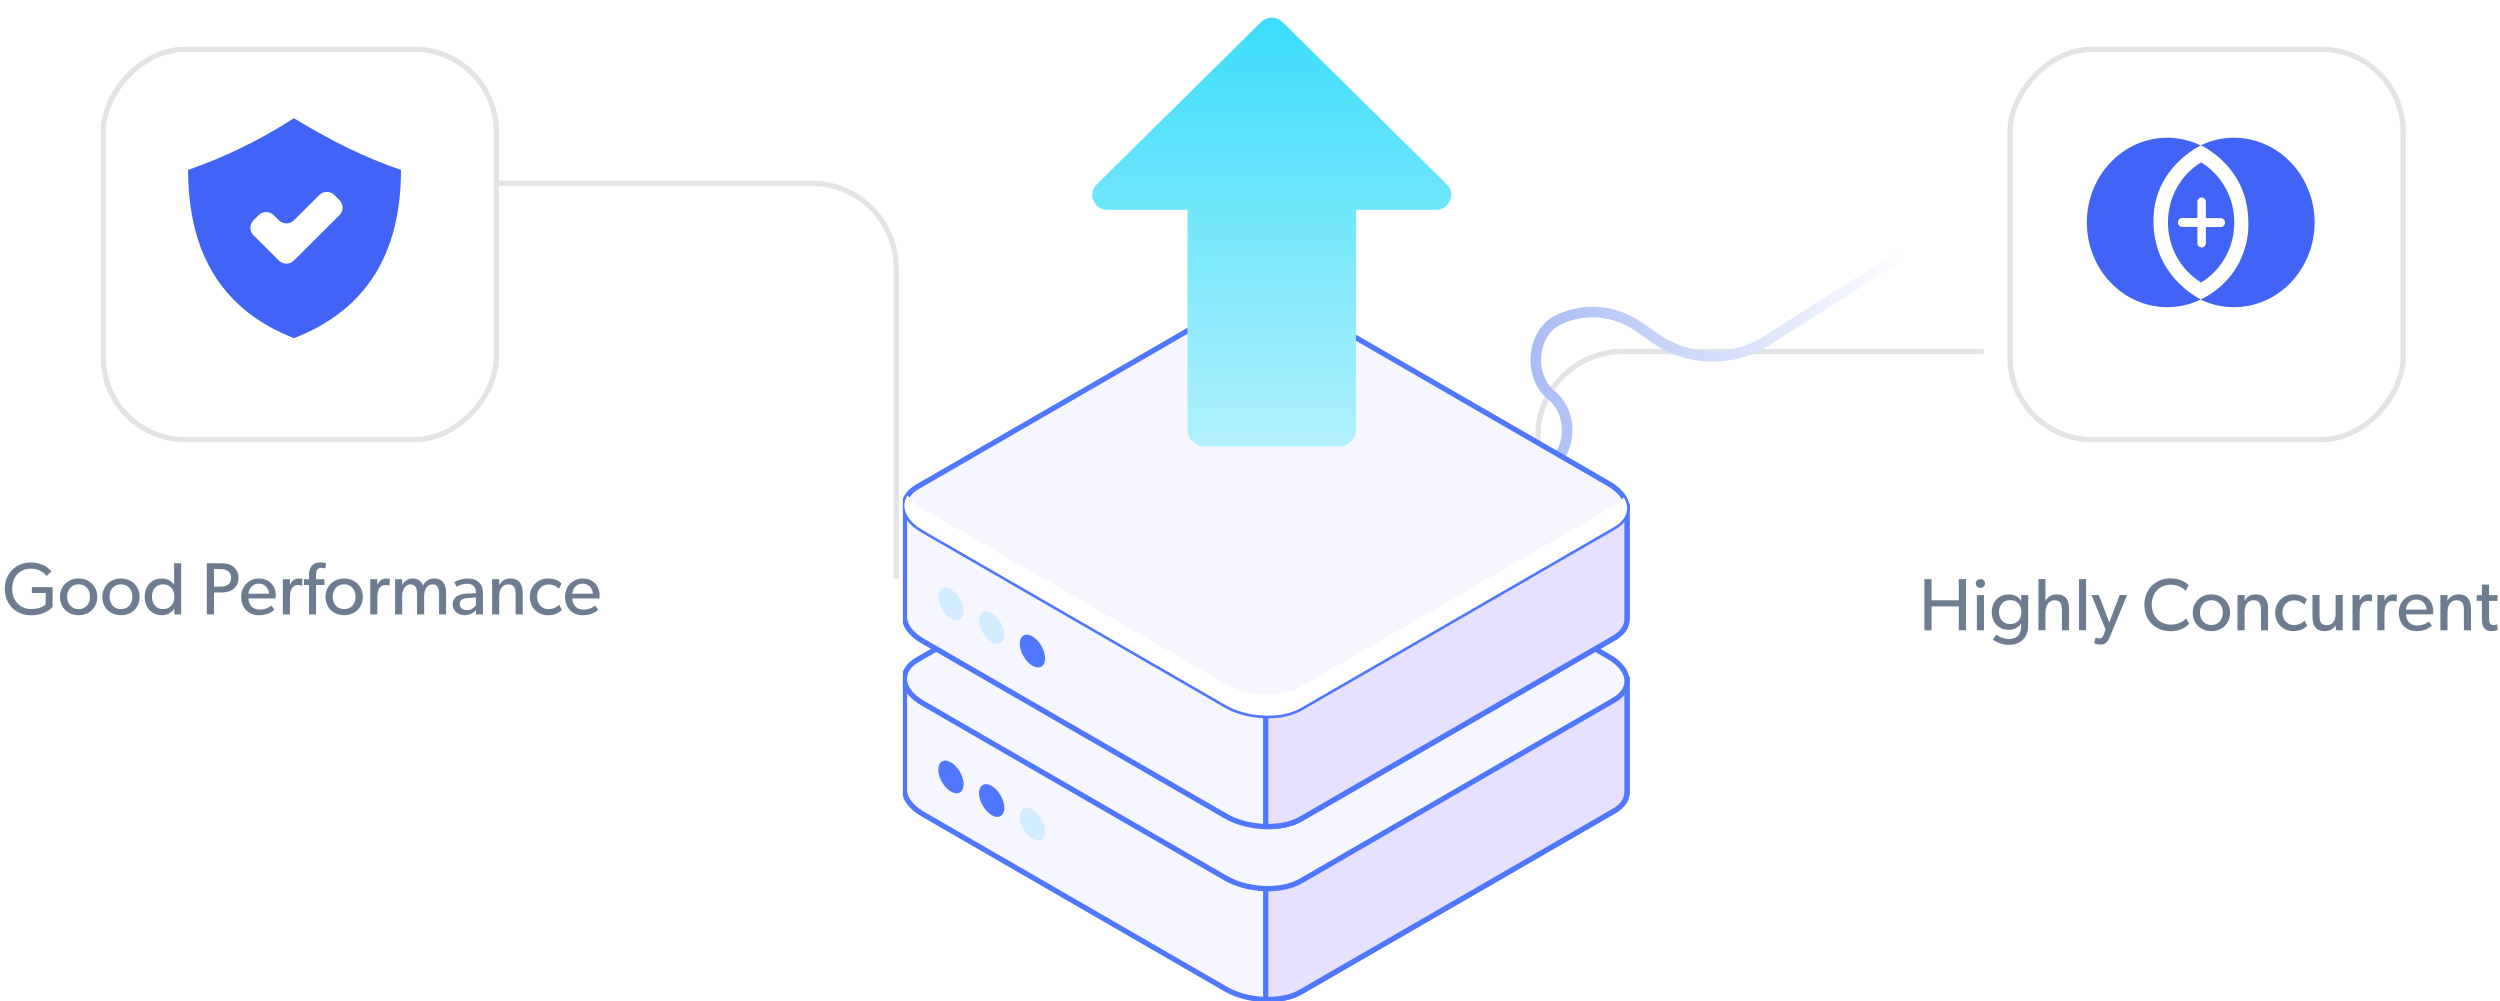 <svg width="472" height="189" viewBox="0 0 472 189" fill="none" xmlns="http://www.w3.org/2000/svg">
<path d="M93.999 34.598H153.207C162.044 34.598 169.207 41.762 169.207 50.598V109.305" stroke="#E3E4E5"/>
<g filter="url(#filter0_d_691_229)">
<rect x="-0.5" y="0.5" width="74.207" height="73.707" rx="15.5" transform="matrix(-1 0 0 1 93.207 4.798)" fill="white" stroke="#E3E4E5"/>
</g>
<path d="M371.176 109.34V119H369.818V114.492H364.68V119H363.322V109.34H364.68V113.33H369.818V109.34H371.176ZM374.772 110.166C374.772 110.642 374.408 110.992 373.904 110.992C373.386 110.992 373.022 110.642 373.022 110.166C373.022 109.69 373.386 109.34 373.904 109.34C374.408 109.34 374.772 109.69 374.772 110.166ZM374.576 112.35V119H373.232V112.35H374.576ZM382.925 112.35V117.6C382.925 119.07 382.687 119.882 382.197 120.47C381.707 121.072 380.881 121.744 379.229 121.744C377.591 121.744 376.457 120.89 376.261 120.75L376.891 119.812C377.241 120.12 378.277 120.652 379.271 120.652C380.265 120.652 380.825 120.26 381.091 119.924C381.357 119.602 381.595 118.972 381.595 118.062V117.726H381.567C381.119 118.398 380.363 118.916 379.243 118.916C377.535 118.916 376.037 117.684 376.037 115.57C376.037 113.456 377.535 112.224 379.243 112.224C380.405 112.224 381.175 112.784 381.567 113.4H381.609L381.595 112.35H382.925ZM381.637 115.57C381.637 114.31 380.895 113.302 379.523 113.302C378.165 113.302 377.409 114.31 377.409 115.57C377.409 116.83 378.165 117.824 379.523 117.824C380.895 117.824 381.637 116.83 381.637 115.57ZM390.635 115.038V119H389.291V115.234C389.291 114.282 389.137 113.33 387.919 113.33C386.701 113.33 386.183 114.38 386.183 115.71V119H384.853V109.34H386.183V113.4H386.211C386.561 112.742 387.289 112.224 388.255 112.224C390.173 112.224 390.635 113.456 390.635 115.038ZM393.853 109.34V119H392.523V109.34H393.853ZM400.2 112.336L401.586 112.35L398.38 120.162C397.918 121.31 397.372 121.702 396.63 121.702C395.888 121.702 395.37 121.464 395.37 121.464L395.636 120.372C395.636 120.372 396 120.526 396.336 120.526C396.616 120.526 396.91 120.554 397.204 119.742L397.526 118.86L394.866 112.336L396.266 112.35L398.24 117.516L400.2 112.336ZM412.74 116.746L413.328 117.74C412.726 118.412 411.634 119.168 409.8 119.168C406.986 119.168 404.858 117.194 404.858 114.184C404.858 111.174 407.028 109.2 409.8 109.2C411.606 109.2 412.698 109.956 413.23 110.474L412.656 111.566C412.278 111.09 411.2 110.39 409.856 110.39C407.77 110.39 406.258 111.888 406.258 114.156C406.258 116.424 407.784 117.922 409.856 117.922C411.13 117.922 412.11 117.432 412.74 116.746ZM421.032 115.696C421.032 117.768 419.492 119.154 417.518 119.154C415.53 119.154 413.99 117.768 413.99 115.696C413.99 113.638 415.53 112.224 417.518 112.224C419.492 112.224 421.032 113.638 421.032 115.696ZM419.674 115.654C419.674 114.352 418.848 113.316 417.518 113.316C416.174 113.316 415.348 114.352 415.348 115.654C415.348 116.97 416.174 118.006 417.518 118.006C418.848 118.006 419.674 116.97 419.674 115.654ZM428.218 115.066V119H426.874V115.29C426.874 114.17 426.678 113.33 425.488 113.33C424.242 113.33 423.78 114.38 423.78 115.654V119H422.436V112.35H423.78L423.766 113.4H423.808C424.158 112.742 424.872 112.224 425.838 112.224C427.728 112.224 428.218 113.47 428.218 115.066ZM435.106 117.166L435.582 118.146C435.386 118.342 434.7 119.154 432.922 119.154C431.13 119.154 429.562 117.81 429.562 115.682C429.562 113.54 431.2 112.224 432.964 112.224C434.742 112.224 435.47 113.092 435.54 113.176L435.064 114.156C434.84 113.932 434.252 113.344 433.076 113.344C431.9 113.344 430.92 114.24 430.92 115.64C430.92 117.04 431.802 118.006 433.09 118.006C434.392 118.006 435.106 117.166 435.106 117.166ZM442.31 112.336V119H441.008L440.994 118.048C440.63 118.692 439.874 119.154 438.936 119.154C437.984 119.154 437.438 118.832 437.088 118.384C436.752 117.936 436.598 117.278 436.598 116.326V112.336H437.928V116.27C437.928 117.18 438.124 118.034 439.314 118.034C440.49 118.034 440.966 117.026 440.966 115.906V112.336H442.31ZM447.87 112.336L447.786 113.582H447.73C447.604 113.526 447.366 113.442 447.002 113.442C446.414 113.442 446.05 113.82 445.91 114.002C445.784 114.184 445.504 114.702 445.504 115.682V119H444.16V112.35H445.504L445.49 113.372H445.532C445.854 112.616 446.456 112.224 447.17 112.224C447.618 112.224 447.87 112.336 447.87 112.336ZM452.56 112.336L452.476 113.582H452.42C452.294 113.526 452.056 113.442 451.692 113.442C451.104 113.442 450.74 113.82 450.6 114.002C450.474 114.184 450.194 114.702 450.194 115.682V119H448.85V112.35H450.194L450.18 113.372H450.222C450.544 112.616 451.146 112.224 451.86 112.224C452.308 112.224 452.56 112.336 452.56 112.336ZM459.41 115.402C459.41 115.654 459.368 115.99 459.368 115.99H454.244C454.314 117.306 455.154 118.104 456.386 118.104C457.632 118.104 458.43 117.432 458.584 117.334L459.144 118.104C459.06 118.174 458.206 119.154 456.218 119.154C454.244 119.154 452.886 117.782 452.886 115.668C452.886 113.568 454.412 112.224 456.26 112.224C458.108 112.224 459.41 113.54 459.41 115.402ZM454.258 115.094H458.136C458.122 114.352 457.562 113.19 456.218 113.19C454.888 113.19 454.3 114.296 454.258 115.094ZM466.526 115.066V119H465.182V115.29C465.182 114.17 464.986 113.33 463.796 113.33C462.55 113.33 462.088 114.38 462.088 115.654V119H460.744V112.35H462.088L462.074 113.4H462.116C462.466 112.742 463.18 112.224 464.146 112.224C466.036 112.224 466.526 113.47 466.526 115.066ZM471.469 117.852L471.553 118.93C471.553 118.93 471.035 119.154 470.335 119.154C469.635 119.154 469.201 118.888 468.921 118.468C468.641 118.048 468.585 117.53 468.585 116.48V113.442H467.605V112.364H468.585V110.376H469.929V112.364H471.525V113.442H469.929V116.452C469.929 117.012 469.943 117.39 470.097 117.67C470.223 117.88 470.405 118.006 470.783 118.006C471.175 118.006 471.469 117.852 471.469 117.852Z" fill="#6D7C90"/>
<path d="M9.933 110.848V114.6C9.751 114.782 8.575 116.168 5.831 116.168C3.073 116.168 0.903 114.18 0.903 111.17C0.903 108.16 3.073 106.2 5.817 106.2C8.295 106.2 9.359 107.502 9.723 107.88L8.799 108.734C8.225 108.062 7.329 107.362 5.817 107.362C3.829 107.362 2.303 108.79 2.303 111.17C2.303 113.55 3.885 114.978 5.901 114.978C7.903 114.978 8.617 114.096 8.617 114.096V111.954H6.013V110.848H9.933ZM18.362 112.696C18.362 114.768 16.822 116.154 14.848 116.154C12.86 116.154 11.32 114.768 11.32 112.696C11.32 110.638 12.86 109.224 14.848 109.224C16.822 109.224 18.362 110.638 18.362 112.696ZM17.004 112.654C17.004 111.352 16.178 110.316 14.848 110.316C13.504 110.316 12.678 111.352 12.678 112.654C12.678 113.97 13.504 115.006 14.848 115.006C16.178 115.006 17.004 113.97 17.004 112.654ZM26.36 112.696C26.36 114.768 24.82 116.154 22.846 116.154C20.858 116.154 19.318 114.768 19.318 112.696C19.318 110.638 20.858 109.224 22.846 109.224C24.82 109.224 26.36 110.638 26.36 112.696ZM25.002 112.654C25.002 111.352 24.176 110.316 22.846 110.316C21.502 110.316 20.676 111.352 20.676 112.654C20.676 113.97 21.502 115.006 22.846 115.006C24.176 115.006 25.002 113.97 25.002 112.654ZM34.204 106.34V116H32.916V114.936H32.888C32.342 115.748 31.516 116.154 30.55 116.154C28.576 116.154 27.316 114.642 27.316 112.668C27.316 110.708 28.576 109.224 30.522 109.224C31.6 109.224 32.384 109.7 32.846 110.386H32.874V106.34H34.204ZM32.916 112.654C32.916 111.324 32.132 110.316 30.802 110.316C29.472 110.316 28.688 111.324 28.688 112.654C28.688 113.984 29.472 115.006 30.802 115.006C32.132 115.006 32.916 113.984 32.916 112.654ZM45.038 109.098C45.038 110.022 44.702 110.666 44.1 111.17C43.512 111.674 42.7 111.856 41.762 111.856H40.404V116H39.046V106.34H41.762C42.7 106.34 43.512 106.522 44.1 107.026C44.702 107.544 45.038 108.174 45.038 109.098ZM43.638 109.098C43.638 108.51 43.386 108.062 43.05 107.824C42.7 107.572 42.266 107.446 41.65 107.446H40.404V110.75H41.65C42.266 110.75 42.7 110.624 43.05 110.386C43.386 110.134 43.638 109.7 43.638 109.098ZM52.065 112.402C52.065 112.654 52.023 112.99 52.023 112.99H46.898C46.968 114.306 47.809 115.104 49.041 115.104C50.286 115.104 51.084 114.432 51.239 114.334L51.798 115.104C51.715 115.174 50.861 116.154 48.873 116.154C46.898 116.154 45.541 114.782 45.541 112.668C45.541 110.568 47.066 109.224 48.914 109.224C50.763 109.224 52.065 110.54 52.065 112.402ZM46.913 112.094H50.791C50.776 111.352 50.217 110.19 48.873 110.19C47.542 110.19 46.955 111.296 46.913 112.094ZM57.109 109.336L57.025 110.582H56.969C56.843 110.526 56.605 110.442 56.241 110.442C55.653 110.442 55.289 110.82 55.149 111.002C55.023 111.184 54.743 111.702 54.743 112.682V116H53.399V109.35H54.743L54.729 110.372H54.771C55.093 109.616 55.695 109.224 56.409 109.224C56.857 109.224 57.109 109.336 57.109 109.336ZM61.532 106.34L61.448 107.334C61.448 107.334 61.07 107.208 60.692 107.208C59.81 107.208 59.67 107.866 59.67 108.622V109.364H61.252V110.442H59.67V116H58.34V110.442H57.388V109.364H58.34V108.692C58.34 107.824 58.508 107.264 58.788 106.914C59.082 106.55 59.614 106.186 60.384 106.186C61.154 106.186 61.532 106.34 61.532 106.34ZM68.496 112.696C68.496 114.768 66.957 116.154 64.983 116.154C62.995 116.154 61.455 114.768 61.455 112.696C61.455 110.638 62.995 109.224 64.983 109.224C66.957 109.224 68.496 110.638 68.496 112.696ZM67.138 112.654C67.138 111.352 66.312 110.316 64.983 110.316C63.639 110.316 62.812 111.352 62.812 112.654C62.812 113.97 63.639 115.006 64.983 115.006C66.312 115.006 67.138 113.97 67.138 112.654ZM73.611 109.336L73.527 110.582H73.471C73.345 110.526 73.107 110.442 72.743 110.442C72.155 110.442 71.791 110.82 71.651 111.002C71.525 111.184 71.245 111.702 71.245 112.682V116H69.901V109.35H71.245L71.231 110.372H71.273C71.595 109.616 72.197 109.224 72.911 109.224C73.359 109.224 73.611 109.336 73.611 109.336ZM84.222 111.968V116H82.892V112.122C82.892 111.352 82.752 110.33 81.674 110.33C80.61 110.33 80.078 111.352 80.078 112.542V116H78.734V112.122C78.734 111.142 78.496 110.33 77.53 110.33C76.466 110.33 75.934 111.352 75.934 112.542V116H74.59V109.35H75.934L75.92 110.4H75.962C76.27 109.784 76.998 109.224 77.88 109.224C78.86 109.224 79.546 109.672 79.854 110.54C80.302 109.7 81.03 109.224 81.968 109.224C83.746 109.224 84.222 110.526 84.222 111.968ZM91.186 112.136V116H89.884L89.87 115.16C89.604 115.44 88.974 116.154 87.756 116.154C86.524 116.154 85.46 115.384 85.46 114.096C85.46 112.794 86.524 112.136 88.064 112.066L89.842 111.996V111.73C89.842 110.722 89.156 110.218 88.19 110.218C87.224 110.218 86.412 110.652 86.188 110.792L85.782 109.896C86.272 109.616 87.168 109.224 88.274 109.224C89.38 109.224 90.024 109.532 90.472 109.98C90.92 110.442 91.186 111.002 91.186 112.136ZM89.856 114.236V112.808L88.302 112.906C87.224 112.962 86.79 113.424 86.79 114.054C86.79 114.684 87.28 115.202 88.162 115.202C89.03 115.202 89.604 114.614 89.856 114.236ZM98.692 112.066V116H97.348V112.29C97.348 111.17 97.152 110.33 95.962 110.33C94.716 110.33 94.254 111.38 94.254 112.654V116H92.91V109.35H94.254L94.24 110.4H94.282C94.632 109.742 95.346 109.224 96.312 109.224C98.202 109.224 98.692 110.47 98.692 112.066ZM105.581 114.166L106.057 115.146C105.861 115.342 105.175 116.154 103.397 116.154C101.605 116.154 100.037 114.81 100.037 112.682C100.037 110.54 101.675 109.224 103.439 109.224C105.217 109.224 105.945 110.092 106.015 110.176L105.539 111.156C105.315 110.932 104.727 110.344 103.551 110.344C102.375 110.344 101.395 111.24 101.395 112.64C101.395 114.04 102.277 115.006 103.565 115.006C104.867 115.006 105.581 114.166 105.581 114.166ZM113.205 112.402C113.205 112.654 113.163 112.99 113.163 112.99H108.039C108.109 114.306 108.949 115.104 110.181 115.104C111.427 115.104 112.225 114.432 112.379 114.334L112.939 115.104C112.855 115.174 112.001 116.154 110.013 116.154C108.039 116.154 106.681 114.782 106.681 112.668C106.681 110.568 108.207 109.224 110.055 109.224C111.903 109.224 113.205 110.54 113.205 112.402ZM108.053 112.094H111.931C111.917 111.352 111.357 110.19 110.013 110.19C108.683 110.19 108.095 111.296 108.053 112.094Z" fill="#6D7C90"/>
<g clip-path="url(#clip0_691_229)">
<path d="M376.37 66.37H306.346C297.509 66.37 290.346 73.533 290.346 82.37V135.196" stroke="#E3E4E5"/>
<path d="M252.632 111.926L292.197 88.294C296.755 85.57 297.177 78.098 292.967 74.686C288.37 70.961 289.185 62.695 294.373 60.307C299.37 58.014 304.985 58.571 309.586 61.818L312.19 63.657C318.787 68.314 326.981 68.527 333.746 64.22L374.239 38.475" stroke="url(#paint0_linear_691_229)" stroke-width="2" stroke-miterlimit="10"/>
<path d="M170.759 148.803V128.367L216.56 128.342L232.378 119.198C236.011 117.1 242.357 117.361 246.553 119.784L261.341 128.319L307.176 128.294V149.31C307.28 150.716 306.487 152.1 304.741 153.11L245.546 187.301C241.913 189.399 235.566 189.138 231.371 186.713L174.212 153.695C171.791 152.297 170.624 150.488 170.759 148.803Z" fill="#F6F6FF" stroke="#5077FF" stroke-miterlimit="10"/>
<path d="M238.966 117.792C241.626 117.856 244.385 118.526 246.558 119.784L261.341 128.319L307.176 128.294V149.31C307.28 150.716 306.487 152.1 304.741 153.11L245.546 187.301C243.8 188.311 241.426 188.767 238.966 188.707V117.792Z" fill="#E6E1FF" stroke="#5077FF" stroke-miterlimit="10"/>
<path d="M245.546 166.361L304.741 132.165C308.374 130.066 307.918 126.403 303.723 123.978L246.564 90.961C242.368 88.539 236.022 88.274 232.392 90.373L173.194 124.569C169.561 126.668 170.016 130.334 174.212 132.756L231.371 165.773C235.566 168.195 241.913 168.46 245.546 166.361Z" fill="#F6F6FF" stroke="#5077FF" stroke-miterlimit="10"/>
<path d="M192.532 154.202C192.532 155.727 193.603 157.578 194.925 158.343C196.247 159.108 197.315 158.489 197.315 156.962C197.315 155.434 196.244 153.586 194.925 152.821C193.606 152.055 192.532 152.669 192.532 154.202Z" fill="#D4ECFF"/>
<path d="M184.838 149.751C184.838 151.276 185.91 153.127 187.231 153.895C188.553 154.663 189.622 154.039 189.622 152.514C189.622 150.989 188.55 149.138 187.231 148.37C185.913 147.602 184.838 148.226 184.838 149.751Z" fill="#5077FF"/>
<path d="M177.148 145.309C177.148 146.834 178.216 148.685 179.538 149.45C180.859 150.215 181.928 149.597 181.928 148.072C181.928 146.547 180.859 144.696 179.538 143.928C178.216 143.16 177.148 143.793 177.148 145.309Z" fill="#5077FF"/>
<path d="M170.759 116.146V95.71L216.56 95.684L232.378 86.541C236.033 84.431 242.369 84.713 246.564 87.129L261.341 95.659L307.176 95.634V116.652C307.28 118.059 306.487 119.443 304.741 120.45L245.546 154.644C241.913 156.742 235.566 156.481 231.371 154.056L174.212 121.038C171.791 119.643 170.624 117.831 170.759 116.146Z" fill="#F6F6FF" stroke="#5077FF" stroke-miterlimit="10"/>
<path d="M238.966 85.135C241.626 85.199 244.385 85.869 246.558 87.129L261.341 95.659L307.176 95.634V116.652C307.28 118.059 306.487 119.443 304.741 120.45L245.546 154.644C243.8 155.654 241.426 156.109 238.966 156.05V85.135Z" fill="#E6E1FF" stroke="#5077FF" stroke-miterlimit="10"/>
<path d="M245.546 133.704L304.741 99.511C308.374 97.412 307.918 93.746 303.723 91.321L246.564 58.304C242.368 55.882 236.022 55.617 232.392 57.716L173.194 91.912C169.561 94.011 170.016 97.676 174.212 100.099L231.371 133.116C235.566 135.538 241.913 135.803 245.546 133.704Z" fill="#F6F6FF" stroke="#5077FF" stroke-miterlimit="10"/>
<path d="M174.212 96.076L231.371 129.093C235.566 131.518 241.913 131.78 245.546 129.681L304.741 95.487C305.458 95.094 306.079 94.545 306.555 93.878C307.803 95.887 307.238 98.067 304.741 99.505L245.546 133.704C241.913 135.803 235.566 135.538 231.371 133.116L174.212 100.099C170.95 98.216 169.96 95.597 171.38 93.521C172.1 94.593 173.073 95.468 174.212 96.076Z" fill="white"/>
<path d="M192.532 121.539C192.532 123.064 193.603 124.915 194.925 125.683C196.247 126.451 197.315 125.827 197.315 124.302C197.315 122.777 196.244 120.926 194.925 120.158C193.606 119.39 192.532 120.014 192.532 121.539Z" fill="#5077FF"/>
<path d="M184.838 117.094C184.838 118.622 185.91 120.47 187.231 121.238C188.553 122.006 189.622 121.381 189.622 119.857C189.622 118.332 188.55 116.481 187.231 115.713C185.913 114.945 184.838 115.569 184.838 117.094Z" fill="#D4ECFF"/>
<path d="M177.148 112.652C177.148 114.177 178.216 116.028 179.538 116.796C180.859 117.564 181.928 116.939 181.928 115.415C181.928 113.89 180.859 112.039 179.538 111.271C178.216 110.502 177.148 111.127 177.148 112.652Z" fill="#D4ECFF"/>
</g>
<g clip-path="url(#clip1_691_229)">
<path fill-rule="evenodd" clip-rule="evenodd" d="M55.493 22.315C62.536 26.62 68.947 29.767 75.706 32.087C75.706 48.074 68.947 58.658 55.493 63.841C42.174 58.658 35.514 48.074 35.514 32.087C42.174 29.74 48.834 26.62 55.493 22.315Z" fill="#4164F6"/>
<g clip-path="url(#clip2_691_229)">
<path fill-rule="evenodd" clip-rule="evenodd" d="M63.112 36.811C62.332 36.033 61.07 36.033 60.289 36.81L55.481 41.597C54.7 42.374 53.438 42.374 52.657 41.596L51.669 40.61C50.889 39.833 49.627 39.832 48.846 40.609L47.865 41.586C47.08 42.368 47.08 43.638 47.864 44.42L52.657 49.196C53.438 49.973 54.7 49.973 55.48 49.196L64.09 40.62C64.874 39.838 64.874 38.568 64.091 37.786L63.112 36.811Z" fill="white"/>
</g>
</g>
<g filter="url(#filter1_d_691_229)">
<rect x="-0.5" y="0.5" width="74.207" height="73.707" rx="15.5" transform="matrix(-1 0 0 1 453.208 4.798)" fill="white" stroke="#E3E4E5"/>
</g>
<g filter="url(#filter2_d_691_229)">
<path d="M240.113 0.335C239.357 0.335 238.637 0.619 238.097 1.153L207.06 31.812C206.051 32.808 206.087 34.052 206.447 34.87C206.808 35.724 207.672 36.613 209.076 36.613H224.199V78.013C224.199 79.827 225.675 81.286 227.511 81.286H252.715C254.552 81.286 256.028 79.827 256.028 78.013V36.613H271.151C272.555 36.613 273.419 35.724 273.779 34.87C274.139 34.017 274.139 32.772 273.167 31.812L242.13 1.153C241.59 0.619 240.869 0.335 240.113 0.335Z" fill="url(#paint1_linear_691_229)"/>
</g>
<g clip-path="url(#clip3_691_229)">
<path d="M415.575 30.643C411.848 32.918 409.315 37.117 409.315 41.963C409.296 46.828 411.848 51.045 415.575 53.339C419.319 51.045 421.853 46.846 421.834 41.963C421.834 37.117 419.282 32.937 415.575 30.643ZM419.338 42.869H416.469V45.884C416.487 46.328 416.115 46.717 415.668 46.717C415.221 46.698 414.848 46.328 414.867 45.884V42.851H411.997C411.55 42.832 411.178 42.462 411.196 42.019C411.196 41.556 411.55 41.168 411.997 41.168H414.867V38.079C414.867 37.635 415.258 37.265 415.705 37.283C416.152 37.302 416.487 37.69 416.469 38.171V41.186H419.338C419.748 41.223 420.065 41.556 420.083 41.982C420.102 42.425 419.766 42.832 419.338 42.869Z" fill="#4164F6"/>
<path d="M421.779 26C419.599 26 417.456 26.5 415.481 27.461C413.544 26.518 411.401 26.018 409.24 26C400.838 25.982 394 33.14 394 41.981C393.981 50.823 400.8 58 409.203 58H409.259C411.42 57.981 413.562 57.482 415.5 56.557C417.438 57.501 419.58 58 421.741 58H421.797C430.2 57.981 437 50.805 437 41.981C436.963 33.158 430.163 26.018 421.779 26ZM415.519 56.557C414.27 55.836 406.576 51.748 406.576 41.649C406.576 31.549 415.537 27.443 415.537 27.443C415.537 27.443 424.48 31.401 424.48 41.963C424.48 41.963 425.3 51.6 415.519 56.557Z" fill="#4164F6"/>
</g>
<defs>
<filter id="filter0_d_691_229" x="18" y="4.798" width="77.207" height="79.707" filterUnits="userSpaceOnUse" color-interpolation-filters="sRGB">
<feFlood flood-opacity="0" result="BackgroundImageFix"/>
<feColorMatrix in="SourceAlpha" type="matrix" values="0 0 0 0 0 0 0 0 0 0 0 0 0 0 0 0 0 0 127 0" result="hardAlpha"/>
<feOffset dy="4"/>
<feGaussianBlur stdDeviation="0.5"/>
<feComposite in2="hardAlpha" operator="out"/>
<feColorMatrix type="matrix" values="0 0 0 0 0 0 0 0 0 0 0 0 0 0 0 0 0 0 0.1 0"/>
<feBlend mode="normal" in2="BackgroundImageFix" result="effect1_dropShadow_691_229"/>
<feBlend mode="normal" in="SourceGraphic" in2="effect1_dropShadow_691_229" result="shape"/>
</filter>
<filter id="filter1_d_691_229" x="378" y="4.798" width="77.207" height="79.707" filterUnits="userSpaceOnUse" color-interpolation-filters="sRGB">
<feFlood flood-opacity="0" result="BackgroundImageFix"/>
<feColorMatrix in="SourceAlpha" type="matrix" values="0 0 0 0 0 0 0 0 0 0 0 0 0 0 0 0 0 0 127 0" result="hardAlpha"/>
<feOffset dy="4"/>
<feGaussianBlur stdDeviation="0.5"/>
<feComposite in2="hardAlpha" operator="out"/>
<feColorMatrix type="matrix" values="0 0 0 0 0 0 0 0 0 0 0 0 0 0 0 0 0 0 0.1 0"/>
<feBlend mode="normal" in2="BackgroundImageFix" result="effect1_dropShadow_691_229"/>
<feBlend mode="normal" in="SourceGraphic" in2="effect1_dropShadow_691_229" result="shape"/>
</filter>
<filter id="filter2_d_691_229" x="206.217" y="0.335" width="67.783" height="83.951" filterUnits="userSpaceOnUse" color-interpolation-filters="sRGB">
<feFlood flood-opacity="0" result="BackgroundImageFix"/>
<feColorMatrix in="SourceAlpha" type="matrix" values="0 0 0 0 0 0 0 0 0 0 0 0 0 0 0 0 0 0 127 0" result="hardAlpha"/>
<feOffset dy="3"/>
<feComposite in2="hardAlpha" operator="out"/>
<feColorMatrix type="matrix" values="0 0 0 0 0.004 0 0 0 0 0.129 0 0 0 0 0.412 0 0 0 1 0"/>
<feBlend mode="normal" in2="BackgroundImageFix" result="effect1_dropShadow_691_229"/>
<feBlend mode="normal" in="SourceGraphic" in2="effect1_dropShadow_691_229" result="shape"/>
</filter>
<linearGradient id="paint0_linear_691_229" x1="252.343" y1="75.206" x2="374.54" y2="75.206" gradientUnits="userSpaceOnUse">
<stop offset="0.16" stop-color="#94ADF2"/>
<stop offset="0.88" stop-color="white"/>
</linearGradient>
<linearGradient id="paint1_linear_691_229" x1="240.108" y1="0.335" x2="240.108" y2="81.286" gradientUnits="userSpaceOnUse">
<stop stop-color="#3BDDFB"/>
<stop offset="1" stop-color="#B2F1FD"/>
</linearGradient>
<clipPath id="clip0_691_229">
<rect width="204.079" height="151" fill="white" transform="translate(170.461 38)"/>
</clipPath>
<clipPath id="clip1_691_229">
<rect width="41" height="42" fill="white" transform="translate(35 22)"/>
</clipPath>
<clipPath id="clip2_691_229">
<rect width="19.07" height="15.192" fill="white" transform="translate(46.442 35.404)"/>
</clipPath>
<clipPath id="clip3_691_229">
<rect width="43" height="32" fill="white" transform="translate(394 26)"/>
</clipPath>
</defs>
</svg>
